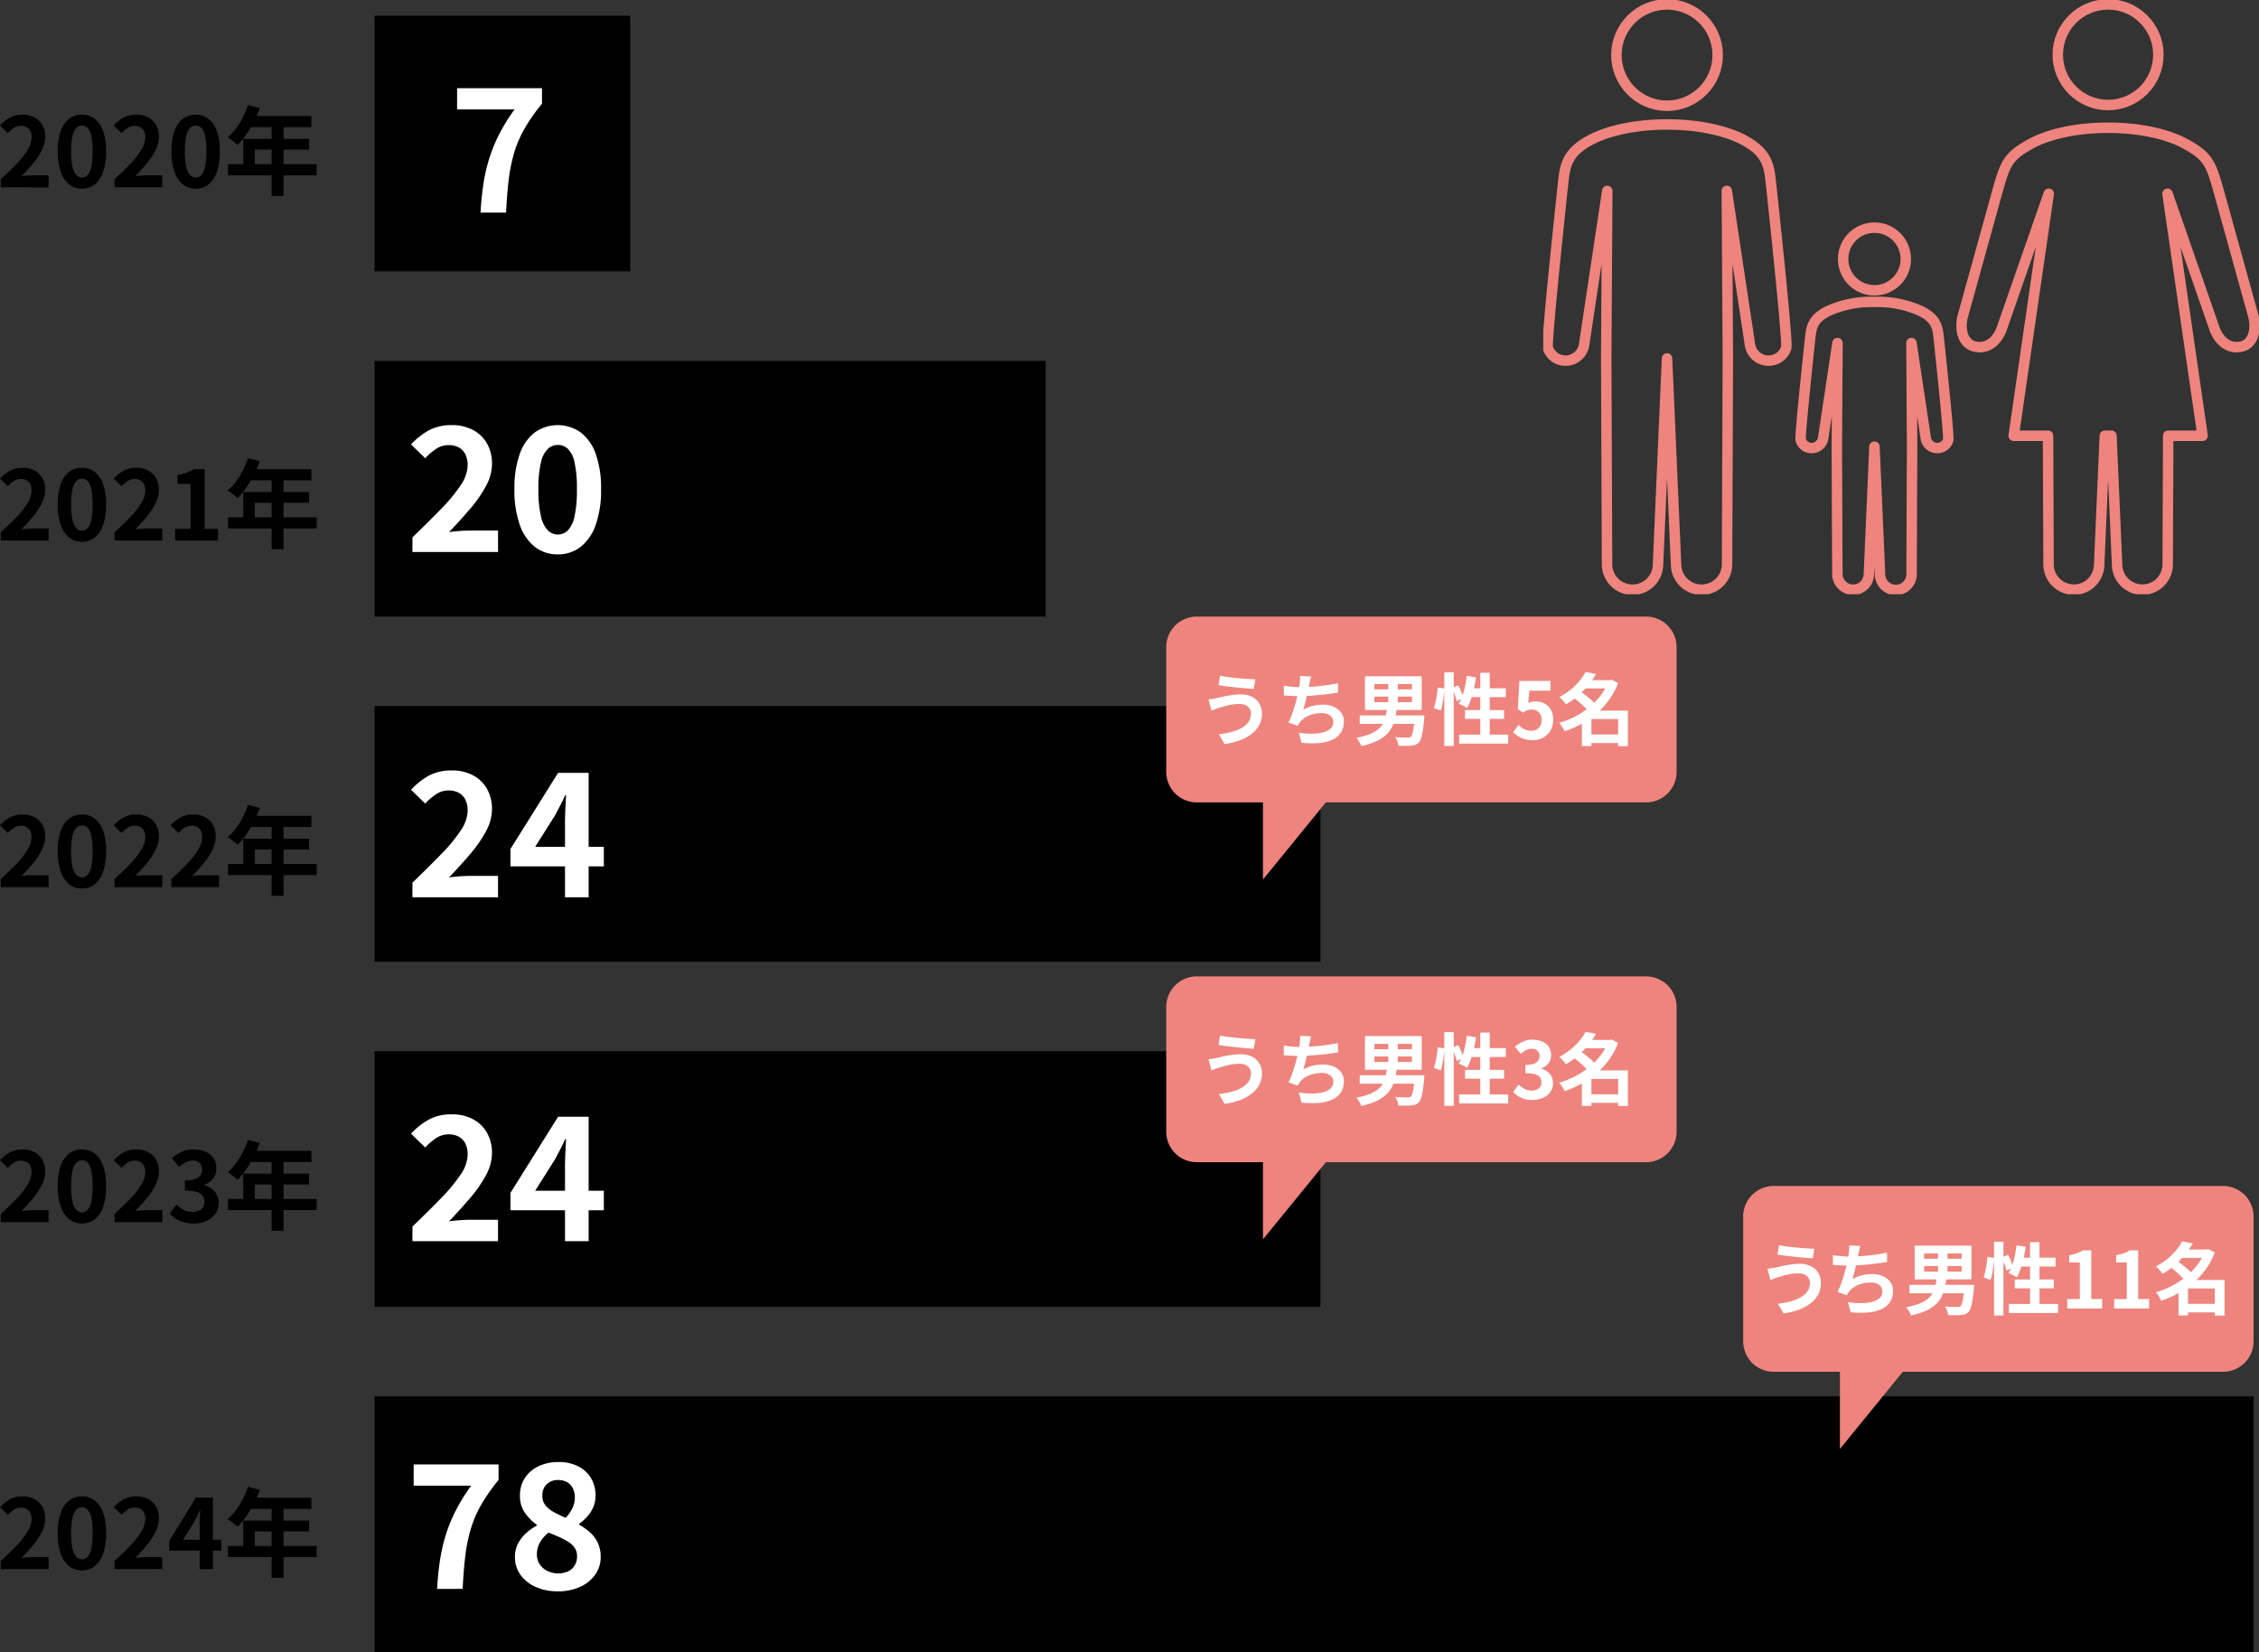 <svg xmlns="http://www.w3.org/2000/svg" xmlns:xlink="http://www.w3.org/1999/xlink" width="431.865" height="315.796" viewBox="0 0 431.865 315.796">
  <rect x="0" y="0" width="431.865" height="315.796" fill="#333333" stroke="none"/>
  <defs>
    <clipPath id="clip-path">
      <rect id="長方形_3092" data-name="長方形 3092" width="136.829" height="113.591" fill="none" stroke="#ee847d" stroke-width="2"/>
    </clipPath>
    <clipPath id="clip-path-2">
      <rect id="長方形_4153" data-name="長方形 4153" width="430.827" height="312.796" fill="none"/>
    </clipPath>
  </defs>
  <g id="グループ_8525" data-name="グループ 8525" transform="translate(-732 -2137.648)">
    <g id="グループ_7088" data-name="グループ 7088" transform="translate(1027.036 2137.648)">
      <g id="グループ_7087" data-name="グループ 7087" clip-path="url(#clip-path)">
        <circle id="楕円形_316" data-name="楕円形 316" cx="9.615" cy="9.615" r="9.615" transform="translate(98.362 0.844)" fill="none" stroke="#ee847d" stroke-linecap="round" stroke-linejoin="round" stroke-width="2"/>
        <path id="パス_34064" data-name="パス 34064" d="M150.559,65.178l-6.885-24.833c-1.322-4.449-1.737-6.042-6.58-8.56-2.611-1.358-7.522-2.862-14.376-2.862s-11.766,1.5-14.376,2.862c-4.843,2.518-5.258,4.111-6.58,8.56L94.876,65.178c-.546,2.738.271,4.984,2.2,5.526,1.89.531,4.028-.264,5.23-3.15l9.067-26.012-6.7,46.255h6.567l.1,24.48a4.838,4.838,0,1,0,9.675.193l1.08-24.672h1.267l1.079,24.672a4.838,4.838,0,1,0,9.675-.193l.1-24.48h6.567l-6.7-46.254h0l9.066,26.012c1.2,2.886,3.341,3.681,5.231,3.15C150.288,70.163,151.1,67.917,150.559,65.178Z" transform="translate(-14.741 -4.502)" fill="none" stroke="#ee847d" stroke-linecap="round" stroke-linejoin="round" stroke-width="2"/>
        <circle id="楕円形_317" data-name="楕円形 317" cx="9.683" cy="9.683" r="9.683" transform="translate(13.978 0.845)" fill="none" stroke="#ee847d" stroke-linecap="round" stroke-linejoin="round" stroke-width="2"/>
        <path id="パス_34065" data-name="パス 34065" d="M23.815,72.9l1.727,39.414a4.873,4.873,0,1,0,9.744-.194l.158-39.45h0l-.2-31.789,4.4,29.234A3.594,3.594,0,0,0,43.612,73.3a3.5,3.5,0,0,0,3-2.473c.323-1.272-2.872-30.909-2.872-30.909-.388-3.683-.566-6.323-5.444-8.859-2.629-1.368-7.576-2.882-14.479-2.882S11.967,29.69,9.337,31.058c-4.877,2.536-5.055,5.176-5.443,8.859,0,0-3.194,29.636-2.872,30.909a3.5,3.5,0,0,0,3,2.473,3.594,3.594,0,0,0,3.966-3.182l4.4-29.234-.2,31.789h0l.158,39.45a4.873,4.873,0,1,0,9.744.194Z" transform="translate(-0.156 -4.385)" fill="none" stroke="#ee847d" stroke-linecap="round" stroke-linejoin="round" stroke-width="2"/>
        <circle id="楕円形_318" data-name="楕円形 318" cx="5.991" cy="5.991" r="5.991" transform="translate(57.324 43.516)" fill="none" stroke="#ee847d" stroke-linecap="round" stroke-linejoin="round" stroke-width="2"/>
        <path id="パス_34066" data-name="パス 34066" d="M72.382,96.021l1.068,24.384a3.015,3.015,0,1,0,6.028-.12l.1-24.407h0l-.122-19.667L82.176,94.3a2.225,2.225,0,0,0,2.454,1.969,2.168,2.168,0,0,0,1.855-1.53c.2-.788-1.777-19.123-1.777-19.123-.24-2.278-.35-3.912-3.367-5.481a20.112,20.112,0,0,0-8.958-1.783,20.11,20.11,0,0,0-8.958,1.783c-3.018,1.569-3.128,3.2-3.367,5.481,0,0-1.977,18.335-1.777,19.123a2.17,2.17,0,0,0,1.856,1.53A2.226,2.226,0,0,0,62.59,94.3l2.721-18.086-.122,19.667h0l.1,24.407a3.015,3.015,0,1,0,6.029.12Z" transform="translate(-9.068 -10.638)" fill="none" stroke="#ee847d" stroke-linecap="round" stroke-linejoin="round" stroke-width="2"/>
      </g>
    </g>
    <g id="グループ_8102" data-name="グループ 8102" transform="translate(732 2140.648)">
      <g id="グループ_8101" data-name="グループ 8101" clip-path="url(#clip-path-2)">
        <path id="パス_37205" data-name="パス 37205" d="M.148,29.374V27.807q1.86-1.659,3.178-3.077a14.729,14.729,0,0,0,2.017-2.644,4.641,4.641,0,0,0,.7-2.275A2.64,2.64,0,0,0,5.8,18.651a1.737,1.737,0,0,0-.69-.765A2.153,2.153,0,0,0,4,17.618a2.375,2.375,0,0,0-1.355.415,6.108,6.108,0,0,0-1.133.985L0,17.563a7.415,7.415,0,0,1,1.962-1.557,5.079,5.079,0,0,1,2.386-.525,4.647,4.647,0,0,1,2.257.525,3.744,3.744,0,0,1,1.5,1.465,4.387,4.387,0,0,1,.535,2.21A5.765,5.765,0,0,1,8.024,22.2a13.136,13.136,0,0,1-1.648,2.551,30.508,30.508,0,0,1-2.285,2.506q.535-.073,1.151-.12t1.1-.046H9.286v2.285Z" transform="translate(0 3.435)"/>
        <path id="パス_37206" data-name="パス 37206" d="M13.657,29.631a3.855,3.855,0,0,1-2.423-.8,5.138,5.138,0,0,1-1.621-2.395,11.658,11.658,0,0,1-.58-3.951,11.285,11.285,0,0,1,.58-3.9,4.968,4.968,0,0,1,1.621-2.33,3.945,3.945,0,0,1,2.423-.775,3.913,3.913,0,0,1,2.433.783A5.057,5.057,0,0,1,17.7,18.6a11.168,11.168,0,0,1,.58,3.888,11.628,11.628,0,0,1-.58,3.951,5.161,5.161,0,0,1-1.612,2.395,3.846,3.846,0,0,1-2.433.8m0-2.119a1.463,1.463,0,0,0,1.069-.461,3.261,3.261,0,0,0,.718-1.555,13.771,13.771,0,0,0,.258-3.013,13.4,13.4,0,0,0-.258-2.976A3.038,3.038,0,0,0,14.726,18a1.5,1.5,0,0,0-2.11,0,3.079,3.079,0,0,0-.745,1.51,12.543,12.543,0,0,0-.276,2.976A12.887,12.887,0,0,0,11.87,25.5a3.3,3.3,0,0,0,.745,1.555,1.455,1.455,0,0,0,1.041.461" transform="translate(2.004 3.435)"/>
        <path id="パス_37207" data-name="パス 37207" d="M17.942,29.374V27.807q1.86-1.659,3.178-3.077a14.729,14.729,0,0,0,2.017-2.644,4.641,4.641,0,0,0,.7-2.275,2.64,2.64,0,0,0-.241-1.161,1.737,1.737,0,0,0-.69-.765,2.153,2.153,0,0,0-1.114-.268,2.375,2.375,0,0,0-1.355.415,6.108,6.108,0,0,0-1.133.985l-1.511-1.455a7.415,7.415,0,0,1,1.962-1.557,5.079,5.079,0,0,1,2.386-.525,4.647,4.647,0,0,1,2.257.525,3.744,3.744,0,0,1,1.5,1.465,4.387,4.387,0,0,1,.535,2.21,5.765,5.765,0,0,1-.618,2.516,13.136,13.136,0,0,1-1.648,2.551,30.508,30.508,0,0,1-2.285,2.506q.535-.073,1.151-.12t1.1-.046H27.08v2.285Z" transform="translate(3.948 3.435)"/>
        <path id="パス_37208" data-name="パス 37208" d="M31.451,29.631a3.855,3.855,0,0,1-2.423-.8,5.138,5.138,0,0,1-1.621-2.395,11.658,11.658,0,0,1-.58-3.951,11.285,11.285,0,0,1,.58-3.9,4.968,4.968,0,0,1,1.621-2.33,4.173,4.173,0,0,1,4.856.009A5.057,5.057,0,0,1,35.5,18.6a11.168,11.168,0,0,1,.58,3.888,11.628,11.628,0,0,1-.58,3.951,5.161,5.161,0,0,1-1.612,2.395,3.846,3.846,0,0,1-2.433.8m0-2.119a1.463,1.463,0,0,0,1.069-.461,3.261,3.261,0,0,0,.718-1.555,13.771,13.771,0,0,0,.258-3.013,13.4,13.4,0,0,0-.258-2.976A3.038,3.038,0,0,0,32.52,18a1.5,1.5,0,0,0-2.11,0,3.079,3.079,0,0,0-.745,1.51,12.543,12.543,0,0,0-.276,2.976,12.887,12.887,0,0,0,.276,3.013,3.3,3.3,0,0,0,.745,1.555,1.455,1.455,0,0,0,1.041.461" transform="translate(5.952 3.435)"/>
        <path id="パス_37209" data-name="パス 37209" d="M39.506,13.973l2.267.59A23.445,23.445,0,0,1,40.6,17.234a20.691,20.691,0,0,1-1.455,2.424A14.731,14.731,0,0,1,37.534,21.6c-.148-.123-.337-.28-.571-.47s-.47-.371-.71-.545-.451-.312-.635-.423a10.334,10.334,0,0,0,1.585-1.7,14.863,14.863,0,0,0,1.326-2.137,15.734,15.734,0,0,0,.977-2.35M35.673,25.286H52.625V27.4H35.673ZM38.6,20.44H51.187V22.5H40.815v3.87H38.6Zm1.307-4.367H51.629v2.138H38.842Zm4.109,1.106H46.3V31.366H44.02Z" transform="translate(7.902 3.1)"/>
        <path id="パス_37210" data-name="パス 37210" d="M.148,84.618V83.051q1.86-1.659,3.178-3.077A14.728,14.728,0,0,0,5.343,77.33a4.641,4.641,0,0,0,.7-2.275A2.64,2.64,0,0,0,5.8,73.895a1.737,1.737,0,0,0-.69-.765A2.153,2.153,0,0,0,4,72.862a2.375,2.375,0,0,0-1.355.415,6.108,6.108,0,0,0-1.133.985L0,72.807A7.415,7.415,0,0,1,1.962,71.25a5.079,5.079,0,0,1,2.386-.525,4.647,4.647,0,0,1,2.257.525,3.744,3.744,0,0,1,1.5,1.465,4.387,4.387,0,0,1,.535,2.21,5.765,5.765,0,0,1-.618,2.516,13.136,13.136,0,0,1-1.648,2.551A30.508,30.508,0,0,1,4.091,82.5q.535-.073,1.151-.12t1.1-.046H9.286v2.285Z" transform="translate(0 15.691)"/>
        <path id="パス_37211" data-name="パス 37211" d="M13.657,84.875a3.855,3.855,0,0,1-2.423-.8,5.138,5.138,0,0,1-1.621-2.395,11.658,11.658,0,0,1-.58-3.951,11.285,11.285,0,0,1,.58-3.9,4.968,4.968,0,0,1,1.621-2.33,3.945,3.945,0,0,1,2.423-.775,3.913,3.913,0,0,1,2.433.783A5.057,5.057,0,0,1,17.7,73.84a11.168,11.168,0,0,1,.58,3.888,11.628,11.628,0,0,1-.58,3.951,5.161,5.161,0,0,1-1.612,2.395,3.846,3.846,0,0,1-2.433.8m0-2.119a1.463,1.463,0,0,0,1.069-.461,3.261,3.261,0,0,0,.718-1.555,13.771,13.771,0,0,0,.258-3.013,13.4,13.4,0,0,0-.258-2.976,3.038,3.038,0,0,0-.718-1.51,1.5,1.5,0,0,0-2.11,0,3.079,3.079,0,0,0-.745,1.51,12.543,12.543,0,0,0-.276,2.976,12.887,12.887,0,0,0,.276,3.013,3.3,3.3,0,0,0,.745,1.555,1.455,1.455,0,0,0,1.041.461" transform="translate(2.004 15.691)"/>
        <path id="パス_37212" data-name="パス 37212" d="M17.942,84.618V83.051q1.86-1.659,3.178-3.077a14.728,14.728,0,0,0,2.017-2.644,4.641,4.641,0,0,0,.7-2.275,2.64,2.64,0,0,0-.241-1.161,1.737,1.737,0,0,0-.69-.765,2.153,2.153,0,0,0-1.114-.268,2.375,2.375,0,0,0-1.355.415,6.108,6.108,0,0,0-1.133.985l-1.511-1.455a7.415,7.415,0,0,1,1.962-1.557,5.079,5.079,0,0,1,2.386-.525,4.647,4.647,0,0,1,2.257.525,3.744,3.744,0,0,1,1.5,1.465,4.387,4.387,0,0,1,.535,2.21,5.765,5.765,0,0,1-.618,2.516,13.136,13.136,0,0,1-1.648,2.551A30.508,30.508,0,0,1,21.885,82.5q.535-.073,1.151-.12t1.1-.046H27.08v2.285Z" transform="translate(3.948 15.691)"/>
        <path id="パス_37213" data-name="パス 37213" d="M27.4,84.574V82.362h2.948v-8.6H27.86V72.063a11.346,11.346,0,0,0,1.779-.451,6.5,6.5,0,0,0,1.39-.692h2.009V82.362H35.6v2.212Z" transform="translate(6.079 15.734)"/>
        <path id="パス_37214" data-name="パス 37214" d="M39.506,69.218l2.267.589A23.351,23.351,0,0,1,40.6,72.478,20.692,20.692,0,0,1,39.147,74.9a14.652,14.652,0,0,1-1.613,1.944c-.148-.123-.337-.28-.571-.47s-.47-.371-.71-.544-.451-.313-.635-.424A10.334,10.334,0,0,0,37.2,73.7a14.864,14.864,0,0,0,1.326-2.137,15.774,15.774,0,0,0,.977-2.348M35.673,80.53H52.625v2.119H35.673Zm2.93-4.846H51.187v2.064H40.815v3.87H38.6Zm1.307-4.367H51.629v2.138H38.842Zm4.109,1.107H46.3V86.611H44.02Z" transform="translate(7.902 15.357)"/>
        <path id="パス_37215" data-name="パス 37215" d="M.148,138.856v-1.566q1.86-1.659,3.178-3.077a14.729,14.729,0,0,0,2.017-2.644,4.641,4.641,0,0,0,.7-2.275,2.64,2.64,0,0,0-.241-1.161,1.737,1.737,0,0,0-.69-.765A2.153,2.153,0,0,0,4,127.1a2.375,2.375,0,0,0-1.355.415,6.108,6.108,0,0,0-1.133.985L0,127.045a7.415,7.415,0,0,1,1.962-1.557,5.079,5.079,0,0,1,2.386-.525,4.648,4.648,0,0,1,2.257.525,3.744,3.744,0,0,1,1.5,1.465,4.387,4.387,0,0,1,.535,2.21,5.765,5.765,0,0,1-.618,2.516,13.136,13.136,0,0,1-1.648,2.551,30.512,30.512,0,0,1-2.285,2.506q.535-.073,1.151-.12t1.1-.046H9.286v2.285Z" transform="translate(0 27.724)"/>
        <path id="パス_37216" data-name="パス 37216" d="M13.657,139.112a3.855,3.855,0,0,1-2.423-.8,5.138,5.138,0,0,1-1.621-2.395,11.658,11.658,0,0,1-.58-3.952,11.285,11.285,0,0,1,.58-3.9,4.968,4.968,0,0,1,1.621-2.33,3.945,3.945,0,0,1,2.423-.775,3.913,3.913,0,0,1,2.433.783,5.057,5.057,0,0,1,1.612,2.331,11.168,11.168,0,0,1,.58,3.888,11.628,11.628,0,0,1-.58,3.952,5.161,5.161,0,0,1-1.612,2.395,3.846,3.846,0,0,1-2.433.8m0-2.119a1.463,1.463,0,0,0,1.069-.461,3.261,3.261,0,0,0,.718-1.555,13.771,13.771,0,0,0,.258-3.013,13.4,13.4,0,0,0-.258-2.976,3.038,3.038,0,0,0-.718-1.51,1.5,1.5,0,0,0-2.11,0,3.079,3.079,0,0,0-.745,1.51,12.543,12.543,0,0,0-.276,2.976,12.888,12.888,0,0,0,.276,3.013,3.3,3.3,0,0,0,.745,1.555,1.455,1.455,0,0,0,1.041.461" transform="translate(2.004 27.724)"/>
        <path id="パス_37217" data-name="パス 37217" d="M17.942,138.856v-1.566q1.86-1.659,3.178-3.077a14.729,14.729,0,0,0,2.017-2.644,4.641,4.641,0,0,0,.7-2.275,2.64,2.64,0,0,0-.241-1.161,1.737,1.737,0,0,0-.69-.765,2.153,2.153,0,0,0-1.114-.268,2.375,2.375,0,0,0-1.355.415,6.108,6.108,0,0,0-1.133.985l-1.511-1.455a7.415,7.415,0,0,1,1.962-1.557,5.079,5.079,0,0,1,2.386-.525,4.648,4.648,0,0,1,2.257.525,3.744,3.744,0,0,1,1.5,1.465,4.387,4.387,0,0,1,.535,2.21,5.765,5.765,0,0,1-.618,2.516,13.136,13.136,0,0,1-1.648,2.551,30.511,30.511,0,0,1-2.285,2.506q.535-.073,1.151-.12t1.1-.046H27.08v2.285Z" transform="translate(3.948 27.724)"/>
        <path id="パス_37218" data-name="パス 37218" d="M26.839,138.856v-1.566q1.858-1.659,3.178-3.077a14.717,14.717,0,0,0,2.016-2.644,4.644,4.644,0,0,0,.7-2.275,2.64,2.64,0,0,0-.241-1.161,1.733,1.733,0,0,0-.692-.765,2.149,2.149,0,0,0-1.113-.268,2.382,2.382,0,0,0-1.356.415,6.148,6.148,0,0,0-1.133.985l-1.51-1.455a7.416,7.416,0,0,1,1.962-1.557,5.079,5.079,0,0,1,2.386-.525,4.651,4.651,0,0,1,2.257.525,3.744,3.744,0,0,1,1.5,1.465,4.387,4.387,0,0,1,.535,2.21,5.75,5.75,0,0,1-.619,2.516,13.07,13.07,0,0,1-1.647,2.551,30.532,30.532,0,0,1-2.286,2.506q.537-.073,1.152-.12t1.1-.046h2.948v2.285Z" transform="translate(5.922 27.724)"/>
        <path id="パス_37219" data-name="パス 37219" d="M39.506,123.455l2.267.589a23.461,23.461,0,0,1-1.171,2.672,20.573,20.573,0,0,1-1.455,2.423,14.572,14.572,0,0,1-1.613,1.944c-.148-.123-.337-.28-.571-.47s-.47-.371-.71-.544-.451-.313-.635-.424a10.275,10.275,0,0,0,1.585-1.7,14.863,14.863,0,0,0,1.326-2.137,15.787,15.787,0,0,0,.977-2.35m-3.833,11.313H52.625v2.119H35.673Zm2.93-4.846H51.187v2.063H40.815v3.87H38.6Zm1.307-4.367H51.629v2.138H38.842Zm4.109,1.106H46.3v14.187H44.02Z" transform="translate(7.902 27.39)"/>
        <path id="パス_37220" data-name="パス 37220" d="M.148,191.26v-1.566q1.86-1.659,3.178-3.077a14.729,14.729,0,0,0,2.017-2.644,4.641,4.641,0,0,0,.7-2.275,2.64,2.64,0,0,0-.241-1.161,1.737,1.737,0,0,0-.69-.765A2.153,2.153,0,0,0,4,179.5a2.375,2.375,0,0,0-1.355.415,6.11,6.11,0,0,0-1.133.985L0,179.449a7.415,7.415,0,0,1,1.962-1.557,5.079,5.079,0,0,1,2.386-.525,4.647,4.647,0,0,1,2.257.525,3.744,3.744,0,0,1,1.5,1.465,4.387,4.387,0,0,1,.535,2.21,5.765,5.765,0,0,1-.618,2.516,13.136,13.136,0,0,1-1.648,2.551,30.507,30.507,0,0,1-2.285,2.506q.535-.073,1.151-.12t1.1-.046H9.286v2.285Z" transform="translate(0 39.35)"/>
        <path id="パス_37221" data-name="パス 37221" d="M13.657,191.517a3.855,3.855,0,0,1-2.423-.8,5.138,5.138,0,0,1-1.621-2.395,11.658,11.658,0,0,1-.58-3.951,11.285,11.285,0,0,1,.58-3.9,4.968,4.968,0,0,1,1.621-2.33,3.945,3.945,0,0,1,2.423-.775,3.912,3.912,0,0,1,2.433.783,5.057,5.057,0,0,1,1.612,2.331,11.168,11.168,0,0,1,.58,3.888,11.628,11.628,0,0,1-.58,3.951,5.161,5.161,0,0,1-1.612,2.395,3.846,3.846,0,0,1-2.433.8m0-2.119a1.463,1.463,0,0,0,1.069-.461,3.261,3.261,0,0,0,.718-1.555,13.771,13.771,0,0,0,.258-3.013,13.4,13.4,0,0,0-.258-2.976,3.039,3.039,0,0,0-.718-1.51,1.5,1.5,0,0,0-2.11,0,3.079,3.079,0,0,0-.745,1.51,12.543,12.543,0,0,0-.276,2.976,12.887,12.887,0,0,0,.276,3.013,3.3,3.3,0,0,0,.745,1.555,1.455,1.455,0,0,0,1.041.461" transform="translate(2.004 39.35)"/>
        <path id="パス_37222" data-name="パス 37222" d="M17.942,191.26v-1.566q1.86-1.659,3.178-3.077a14.729,14.729,0,0,0,2.017-2.644,4.641,4.641,0,0,0,.7-2.275,2.64,2.64,0,0,0-.241-1.161,1.737,1.737,0,0,0-.69-.765,2.153,2.153,0,0,0-1.114-.268,2.375,2.375,0,0,0-1.355.415,6.11,6.11,0,0,0-1.133.985l-1.511-1.455a7.415,7.415,0,0,1,1.962-1.557,5.079,5.079,0,0,1,2.386-.525,4.647,4.647,0,0,1,2.257.525,3.744,3.744,0,0,1,1.5,1.465,4.387,4.387,0,0,1,.535,2.21,5.765,5.765,0,0,1-.618,2.516,13.136,13.136,0,0,1-1.648,2.551,30.507,30.507,0,0,1-2.285,2.506q.535-.073,1.151-.12t1.1-.046H27.08v2.285Z" transform="translate(3.948 39.35)"/>
        <path id="パス_37223" data-name="パス 37223" d="M31.106,191.517a6.788,6.788,0,0,1-1.916-.248,5.492,5.492,0,0,1-1.5-.683,5.83,5.83,0,0,1-1.134-.966l1.272-1.713a7.362,7.362,0,0,0,1.372.986,3.393,3.393,0,0,0,1.668.413,3.153,3.153,0,0,0,1.226-.22,1.708,1.708,0,0,0,1.1-1.676,2.075,2.075,0,0,0-.323-1.171,2.039,2.039,0,0,0-1.133-.747,7.924,7.924,0,0,0-2.285-.258v-1.953a5.825,5.825,0,0,0,1.971-.268,1.988,1.988,0,0,0,1.023-.737,1.937,1.937,0,0,0,.3-1.078,1.626,1.626,0,0,0-.479-1.244,1.888,1.888,0,0,0-1.345-.452,2.842,2.842,0,0,0-1.335.324,5.871,5.871,0,0,0-1.226.874l-1.4-1.676a8.372,8.372,0,0,1,1.9-1.207,5.252,5.252,0,0,1,2.193-.451,5.91,5.91,0,0,1,2.312.424A3.267,3.267,0,0,1,35.473,181a3.086,3.086,0,0,1-.59,1.9,3.7,3.7,0,0,1-1.676,1.216v.093a4.1,4.1,0,0,1,1.372.654,3.266,3.266,0,0,1,.977,1.134,3.345,3.345,0,0,1,.359,1.584,3.463,3.463,0,0,1-.655,2.119,4.156,4.156,0,0,1-1.75,1.354,6.026,6.026,0,0,1-2.4.47" transform="translate(5.891 39.35)"/>
        <path id="パス_37224" data-name="パス 37224" d="M39.506,175.859l2.267.59A23.445,23.445,0,0,1,40.6,179.12a20.572,20.572,0,0,1-1.455,2.423,14.577,14.577,0,0,1-1.613,1.944l-.571-.47q-.35-.284-.71-.544c-.239-.171-.451-.313-.635-.423a10.335,10.335,0,0,0,1.585-1.7,14.864,14.864,0,0,0,1.326-2.137,15.787,15.787,0,0,0,.977-2.35m-3.833,11.313H52.625v2.119H35.673Zm2.93-4.846H51.187v2.064H40.815v3.87H38.6Zm1.307-4.367H51.629V180.1H38.842Zm4.109,1.106H46.3v14.187H44.02Z" transform="translate(7.902 39.016)"/>
        <rect id="長方形_4148" data-name="長方形 4148" width="48.874" height="48.874" transform="translate(71.601)"/>
        <rect id="長方形_4149" data-name="長方形 4149" width="128.295" height="48.874" transform="translate(71.601 65.98)"/>
        <rect id="長方形_4150" data-name="長方形 4150" width="180.835" height="48.874" transform="translate(71.601 131.961)"/>
        <rect id="長方形_4151" data-name="長方形 4151" width="180.835" height="48.874" transform="translate(71.601 197.941)"/>
        <path id="パス_37225" data-name="パス 37225" d="M76,35.125a54.526,54.526,0,0,1,.578-5.658,32.928,32.928,0,0,1,1.153-4.9,30.183,30.183,0,0,1,1.9-4.553A36.352,36.352,0,0,1,82.5,15.4H71.518V11.339H87.749v2.969a34.69,34.69,0,0,0-3.365,4.817A21.905,21.905,0,0,0,82.4,23.776a31.859,31.859,0,0,0-1.023,5.129q-.33,2.757-.495,6.219Z" transform="translate(15.867 2.516)" fill="#fff"/>
        <path id="パス_37226" data-name="パス 37226" d="M64.581,88.3v-2.8Q67.748,82.458,70.123,80a30.923,30.923,0,0,0,3.695-4.488,7.029,7.029,0,0,0,1.32-3.777,4.624,4.624,0,0,0-.429-2.078,3.057,3.057,0,0,0-1.238-1.32,3.967,3.967,0,0,0-2-.462,4.2,4.2,0,0,0-2.425.759,12.208,12.208,0,0,0-2.028,1.748l-2.705-2.639A13.538,13.538,0,0,1,67.83,64.99a9.093,9.093,0,0,1,4.273-.941,8.457,8.457,0,0,1,4.041.924,6.639,6.639,0,0,1,2.689,2.589,7.717,7.717,0,0,1,.957,3.91,8.9,8.9,0,0,1-1.139,4.19,24.492,24.492,0,0,1-3,4.339q-1.866,2.194-4.075,4.5.924-.132,2.045-.214t1.979-.083h5.344V88.3Z" transform="translate(14.269 14.21)" fill="#fff"/>
        <path id="パス_37227" data-name="パス 37227" d="M88.771,88.758A6.955,6.955,0,0,1,84.4,87.324a9.113,9.113,0,0,1-2.887-4.207,19.731,19.731,0,0,1-1.023-6.795,19.432,19.432,0,0,1,1.023-6.78A8.787,8.787,0,0,1,84.4,65.436a7.588,7.588,0,0,1,8.742,0,8.8,8.8,0,0,1,2.886,4.107,19.432,19.432,0,0,1,1.023,6.78,19.731,19.731,0,0,1-1.023,6.795,9.129,9.129,0,0,1-2.886,4.207,6.961,6.961,0,0,1-4.372,1.434m0-3.793a2.709,2.709,0,0,0,1.913-.776,5.4,5.4,0,0,0,1.287-2.672,22.959,22.959,0,0,0,.462-5.2,22.475,22.475,0,0,0-.462-5.179,5.019,5.019,0,0,0-1.287-2.574,2.819,2.819,0,0,0-3.777,0,5.111,5.111,0,0,0-1.337,2.574,21.028,21.028,0,0,0-.495,5.179,21.479,21.479,0,0,0,.495,5.2,5.5,5.5,0,0,0,1.337,2.672,2.689,2.689,0,0,0,1.863.776" transform="translate(17.857 14.21)" fill="#fff"/>
        <path id="パス_37228" data-name="パス 37228" d="M64.581,142.319v-2.8q3.167-3.035,5.542-5.492a30.923,30.923,0,0,0,3.695-4.488,7.029,7.029,0,0,0,1.32-3.777,4.624,4.624,0,0,0-.429-2.078,3.057,3.057,0,0,0-1.238-1.32,3.967,3.967,0,0,0-2-.462,4.2,4.2,0,0,0-2.425.759,12.208,12.208,0,0,0-2.028,1.748l-2.705-2.639a13.538,13.538,0,0,1,3.513-2.754,9.093,9.093,0,0,1,4.273-.941,8.457,8.457,0,0,1,4.041.924,6.639,6.639,0,0,1,2.689,2.589,7.717,7.717,0,0,1,.957,3.91,8.9,8.9,0,0,1-1.139,4.19,24.492,24.492,0,0,1-3,4.339q-1.866,2.194-4.075,4.5.924-.132,2.045-.214t1.979-.083h5.344v4.091Z" transform="translate(14.269 26.195)" fill="#fff"/>
        <path id="パス_37229" data-name="パス 37229" d="M90.294,142.235V127.884q0-1.089.066-2.573t.132-2.573h-.165q-.429.957-.924,1.913T88.38,126.6l-3.794,6h13.13v3.728H79.869V133l9.105-14.549h5.839v23.786Z" transform="translate(17.72 26.279)" fill="#fff"/>
        <path id="パス_37230" data-name="パス 37230" d="M64.581,196.12v-2.8q3.167-3.035,5.542-5.493a30.854,30.854,0,0,0,3.695-4.487,7.033,7.033,0,0,0,1.32-3.778,4.615,4.615,0,0,0-.429-2.077,3.054,3.054,0,0,0-1.238-1.321,3.98,3.98,0,0,0-2-.461,4.2,4.2,0,0,0-2.425.759,12.144,12.144,0,0,0-2.028,1.747l-2.705-2.639a13.532,13.532,0,0,1,3.513-2.753,9.078,9.078,0,0,1,4.273-.942,8.457,8.457,0,0,1,4.041.924,6.647,6.647,0,0,1,2.689,2.589,7.717,7.717,0,0,1,.957,3.91,8.9,8.9,0,0,1-1.139,4.19,24.448,24.448,0,0,1-3,4.339q-1.866,2.194-4.075,4.5.924-.132,2.045-.213c.748-.055,1.408-.084,1.979-.084h5.344v4.091Z" transform="translate(14.269 38.131)" fill="#fff"/>
        <path id="パス_37231" data-name="パス 37231" d="M90.294,196.036V181.685c0-.725.022-1.584.066-2.572s.087-1.849.132-2.574h-.165q-.429.959-.924,1.913T88.38,180.4l-3.794,6h13.13v3.728H79.869V186.8l9.105-14.549h5.839v23.785Z" transform="translate(17.72 38.215)" fill="#fff"/>
        <path id="パス_37232" data-name="パス 37232" d="M.148,245.537V243.97q1.86-1.659,3.178-3.077a14.729,14.729,0,0,0,2.017-2.644,4.641,4.641,0,0,0,.7-2.275,2.64,2.64,0,0,0-.241-1.161,1.737,1.737,0,0,0-.69-.765A2.153,2.153,0,0,0,4,233.781a2.375,2.375,0,0,0-1.355.415,6.107,6.107,0,0,0-1.133.985L0,233.726a7.415,7.415,0,0,1,1.962-1.557,5.079,5.079,0,0,1,2.386-.525,4.647,4.647,0,0,1,2.257.525,3.744,3.744,0,0,1,1.5,1.465,4.387,4.387,0,0,1,.535,2.21,5.765,5.765,0,0,1-.618,2.516,13.136,13.136,0,0,1-1.648,2.551,30.506,30.506,0,0,1-2.285,2.506q.535-.073,1.151-.12t1.1-.046H9.286v2.285Z" transform="translate(0 51.392)"/>
        <path id="パス_37233" data-name="パス 37233" d="M13.657,245.794a3.854,3.854,0,0,1-2.423-.8A5.138,5.138,0,0,1,9.612,242.6a11.658,11.658,0,0,1-.58-3.951,11.285,11.285,0,0,1,.58-3.9,4.968,4.968,0,0,1,1.621-2.33,3.945,3.945,0,0,1,2.423-.775,3.913,3.913,0,0,1,2.433.783,5.057,5.057,0,0,1,1.612,2.331,11.168,11.168,0,0,1,.58,3.888,11.628,11.628,0,0,1-.58,3.951,5.161,5.161,0,0,1-1.612,2.395,3.846,3.846,0,0,1-2.433.8m0-2.119a1.463,1.463,0,0,0,1.069-.461,3.261,3.261,0,0,0,.718-1.555,13.771,13.771,0,0,0,.258-3.013,13.4,13.4,0,0,0-.258-2.976,3.038,3.038,0,0,0-.718-1.51,1.5,1.5,0,0,0-2.11,0,3.078,3.078,0,0,0-.745,1.51,12.543,12.543,0,0,0-.276,2.976,12.887,12.887,0,0,0,.276,3.013,3.3,3.3,0,0,0,.745,1.555,1.455,1.455,0,0,0,1.041.461" transform="translate(2.004 51.392)"/>
        <path id="パス_37234" data-name="パス 37234" d="M17.942,245.537V243.97q1.86-1.659,3.178-3.077a14.729,14.729,0,0,0,2.017-2.644,4.641,4.641,0,0,0,.7-2.275,2.64,2.64,0,0,0-.241-1.161,1.737,1.737,0,0,0-.69-.765,2.153,2.153,0,0,0-1.114-.268,2.375,2.375,0,0,0-1.355.415,6.107,6.107,0,0,0-1.133.985l-1.511-1.455a7.415,7.415,0,0,1,1.962-1.557,5.079,5.079,0,0,1,2.386-.525,4.647,4.647,0,0,1,2.257.525,3.744,3.744,0,0,1,1.5,1.465,4.387,4.387,0,0,1,.535,2.21,5.765,5.765,0,0,1-.618,2.516,13.136,13.136,0,0,1-1.648,2.551,30.506,30.506,0,0,1-2.285,2.506q.535-.073,1.151-.12t1.1-.046H27.08v2.285Z" transform="translate(3.948 51.392)"/>
        <path id="パス_37235" data-name="パス 37235" d="M32.3,245.493V237.11c0-.393.012-.863.037-1.41s.049-1.023.073-1.428H32.32q-.24.554-.516,1.107c-.185.367-.375.743-.572,1.124l-2.119,3.389h7.334v2.063H26.48v-1.841l5.084-8.273h3.262v13.653Z" transform="translate(5.875 51.436)"/>
        <path id="パス_37236" data-name="パス 37236" d="M39.506,230.136l2.267.59A23.35,23.35,0,0,1,40.6,233.4a20.694,20.694,0,0,1-1.455,2.424,14.731,14.731,0,0,1-1.613,1.944c-.148-.123-.337-.28-.571-.47s-.47-.371-.71-.544-.451-.313-.635-.424a10.332,10.332,0,0,0,1.585-1.7,14.862,14.862,0,0,0,1.326-2.137,15.734,15.734,0,0,0,.977-2.35m-3.833,11.313H52.625v2.119H35.673ZM38.6,236.6H51.187v2.064H40.815v3.87H38.6Zm1.307-4.367H51.629v2.138H38.842Zm4.109,1.106H46.3v14.187H44.02Z" transform="translate(7.902 51.058)"/>
        <rect id="長方形_4152" data-name="長方形 4152" width="359.227" height="48.874" transform="translate(71.601 263.922)"/>
        <path id="パス_37237" data-name="パス 37237" d="M69.209,250.434a54.533,54.533,0,0,1,.578-5.658,32.928,32.928,0,0,1,1.153-4.9,30.185,30.185,0,0,1,1.9-4.553,36.356,36.356,0,0,1,2.87-4.619H64.722v-4.058H80.953v2.969a34.691,34.691,0,0,0-3.365,4.817,21.9,21.9,0,0,0-1.979,4.652,31.858,31.858,0,0,0-1.023,5.129q-.33,2.757-.495,6.219Z" transform="translate(14.359 50.284)" fill="#fff"/>
        <path id="パス_37238" data-name="パス 37238" d="M88.753,250.98a10.191,10.191,0,0,1-4.19-.825,7.069,7.069,0,0,1-2.92-2.308,5.662,5.662,0,0,1-1.072-3.4,5.49,5.49,0,0,1,.594-2.606,7.257,7.257,0,0,1,1.535-1.979,9.978,9.978,0,0,1,2.061-1.452v-.132a9.3,9.3,0,0,1-2.309-2.342,5.536,5.536,0,0,1-.924-3.2,6.06,6.06,0,0,1,.957-3.447,6.35,6.35,0,0,1,2.622-2.227,8.7,8.7,0,0,1,3.778-.792,8.194,8.194,0,0,1,3.761.808,5.974,5.974,0,0,1,2.458,2.26,6.47,6.47,0,0,1,.874,3.4,5.414,5.414,0,0,1-.445,2.177,6.537,6.537,0,0,1-1.172,1.814,9.456,9.456,0,0,1-1.518,1.353v.165A11.966,11.966,0,0,1,94.9,239.7a6.2,6.2,0,0,1,1.5,1.979,6.294,6.294,0,0,1,.561,2.771,5.675,5.675,0,0,1-1.04,3.332,7.053,7.053,0,0,1-2.886,2.342,10.086,10.086,0,0,1-4.289.858m.1-3.431a4.338,4.338,0,0,0,1.863-.379,2.936,2.936,0,0,0,1.271-1.122,3.275,3.275,0,0,0,.462-1.766,2.765,2.765,0,0,0-.413-1.551A4.1,4.1,0,0,0,90.9,241.61a11.336,11.336,0,0,0-1.715-.941q-.99-.445-2.177-.907a6.362,6.362,0,0,0-1.617,1.814,4.5,4.5,0,0,0-.627,2.342,3.31,3.31,0,0,0,.545,1.9,3.738,3.738,0,0,0,1.467,1.271,4.58,4.58,0,0,0,2.078.462m1.419-10.623a7.342,7.342,0,0,0,1.3-1.88,4.691,4.691,0,0,0,.446-2.012,3.907,3.907,0,0,0-.379-1.733,2.7,2.7,0,0,0-1.106-1.186,3.473,3.473,0,0,0-1.748-.413,3.034,3.034,0,0,0-2.111.776,2.889,2.889,0,0,0-.858,2.259,2.771,2.771,0,0,0,.594,1.814,5.478,5.478,0,0,0,1.6,1.287,22.942,22.942,0,0,0,2.26,1.089" transform="translate(17.875 50.2)" fill="#fff"/>
        <path id="パス_37239" data-name="パス 37239" d="M364.474,218.6H278.584a5.842,5.842,0,0,1-5.842-5.842V188.922a5.843,5.843,0,0,1,5.842-5.843h85.891a5.842,5.842,0,0,1,5.842,5.843V212.76a5.842,5.842,0,0,1-5.842,5.842" transform="translate(60.51 40.618)" fill="#ee847d"/>
        <path id="パス_37240" data-name="パス 37240" d="M287.877,204.58v24.682l22.625-27.75" transform="translate(63.868 44.707)" fill="#ee847d"/>
        <path id="パス_37241" data-name="パス 37241" d="M284.658,199.54a1.692,1.692,0,0,0-.248-.9,1.775,1.775,0,0,0-.736-.652,2.633,2.633,0,0,0-1.207-.248,9,9,0,0,0-1.568.134,13.141,13.141,0,0,0-1.35.308c-.4.116-.723.213-.984.292a7.183,7.183,0,0,0-.727.249c-.266.105-.508.2-.728.276l-.571-2.146c.26-.018.541-.055.841-.105s.569-.1.81-.149q.555-.136,1.268-.293t1.553-.277a12.161,12.161,0,0,1,1.711-.12,4.764,4.764,0,0,1,2.108.442,3.353,3.353,0,0,1,1.417,1.268,3.712,3.712,0,0,1,.511,2,4.519,4.519,0,0,1-.525,2.175,5.261,5.261,0,0,1-1.486,1.7,8.733,8.733,0,0,1-2.265,1.207,13.532,13.532,0,0,1-2.865.69l-1.081-1.861a16.987,16.987,0,0,0,2.529-.479,7.7,7.7,0,0,0,1.935-.8,3.709,3.709,0,0,0,1.23-1.155,2.819,2.819,0,0,0,.428-1.553m-5.9-7.2q.645.136,1.553.255t1.876.21q.966.09,1.845.143t1.463.067l-.3,1.845q-.662-.044-1.546-.12t-1.83-.172q-.946-.1-1.823-.21t-1.538-.217Z" transform="translate(61.353 42.672)" fill="#fff"/>
        <path id="パス_37242" data-name="パス 37242" d="M286.782,194.232q.72.121,1.56.2t1.546.082q.72,0,1.584-.044c.574-.032,1.183-.076,1.822-.137s1.283-.137,1.929-.232,1.277-.206,1.9-.336l.029,1.785c-.479.079-1.023.159-1.628.239s-1.238.153-1.9.217-1.31.117-1.95.158-1.23.06-1.77.06q-.871,0-1.657-.038c-.527-.024-1.013-.057-1.464-.1Zm5.237-1.756q-.121.39-.2.773t-.158.758l-.172.825q-.1.466-.21.982t-.241,1.043q-.126.524-.263,1.028c-.089.335-.175.643-.254.924a7.154,7.154,0,0,1,1.816-.728,8.066,8.066,0,0,1,1.9-.219,5.192,5.192,0,0,1,2.124.406,3.329,3.329,0,0,1,1.41,1.125,2.866,2.866,0,0,1,.5,1.68,3.758,3.758,0,0,1-.579,2.131,3.844,3.844,0,0,1-1.65,1.365,7.741,7.741,0,0,1-2.566.63,16.8,16.8,0,0,1-3.309-.06l-.524-1.935a14.239,14.239,0,0,0,2.407.21,9.178,9.178,0,0,0,2.124-.225,3.4,3.4,0,0,0,1.508-.728,1.693,1.693,0,0,0,.563-1.327,1.484,1.484,0,0,0-.571-1.163,2.5,2.5,0,0,0-1.665-.489,6.174,6.174,0,0,0-2.394.452,4.281,4.281,0,0,0-1.763,1.3q-.1.165-.2.315c-.066.1-.138.214-.217.345l-1.772-.63a13.973,13.973,0,0,0,.781-1.845q.359-1.036.645-2.086t.465-1.959q.18-.907.255-1.477a7.827,7.827,0,0,0,.089-.819,5.58,5.58,0,0,0-.015-.7Z" transform="translate(63.625 42.683)" fill="#fff"/>
        <path id="パス_37243" data-name="パス 37243" d="M304.063,198.559h1.891a18.863,18.863,0,0,1-.33,1.943,7.044,7.044,0,0,1-.63,1.719,5.413,5.413,0,0,1-1.149,1.463,7.188,7.188,0,0,1-1.868,1.191,13.513,13.513,0,0,1-2.805.887,2.818,2.818,0,0,0-.232-.525c-.105-.191-.217-.381-.337-.569a2.7,2.7,0,0,0-.375-.481,13.555,13.555,0,0,0,2.521-.689,6.307,6.307,0,0,0,1.628-.916,3.733,3.733,0,0,0,.953-1.133,5.433,5.433,0,0,0,.495-1.351,11.869,11.869,0,0,0,.239-1.537m-5.19,1.35h11.342v1.606H298.872Zm1.006-7.486h10.848v6.437H299.878Zm1.8,2.5h7.172v-1.019h-7.172Zm0,2.446h7.172V196.31h-7.172Zm2.656-4.246h1.816v4.98h-1.816Zm5.071,6.781h1.83q-.015.257-.022.422c0,.111-.013.205-.023.283q-.119,1.382-.27,2.28a8.9,8.9,0,0,1-.337,1.434,1.932,1.932,0,0,1-.442.772,1.8,1.8,0,0,1-.652.428,3.072,3.072,0,0,1-.833.158q-.4.029-1.051.029c-.43,0-.88,0-1.35-.015a3.463,3.463,0,0,0-.187-.838,3.2,3.2,0,0,0-.4-.811c.461.039.905.065,1.336.075s.745.016.946.016a2.6,2.6,0,0,0,.382-.024.514.514,0,0,0,.277-.127,1.294,1.294,0,0,0,.323-.593,7.73,7.73,0,0,0,.255-1.238q.112-.8.2-2.011Z" transform="translate(66.164 42.691)" fill="#fff"/>
        <path id="パス_37244" data-name="パス 37244" d="M311.095,194.7l1.274.18q-.029.645-.12,1.41t-.232,1.5a12.926,12.926,0,0,1-.323,1.32l-1.335-.48a8.518,8.518,0,0,0,.323-1.185q.143-.689.255-1.41t.158-1.335m1.26-2.9h1.8V205.9h-1.8Zm1.456,3,1.215-.511a12.409,12.409,0,0,1,.6,1.261,8.757,8.757,0,0,1,.406,1.171l-1.3.6a5.234,5.234,0,0,0-.21-.758c-.1-.286-.21-.583-.331-.893s-.244-.6-.374-.87m2.835-2.311,1.756.269q-.15,1.113-.4,2.2a19.863,19.863,0,0,1-.571,2.025,10.464,10.464,0,0,1-.712,1.643,4.628,4.628,0,0,0-.466-.285q-.3-.165-.608-.308t-.531-.233a7.1,7.1,0,0,0,.705-1.483,14.11,14.11,0,0,0,.5-1.839q.2-.982.323-1.988m-1.455,11.208h9.392v1.725H315.19Zm1.125-4.681h7.472v1.68h-7.472Zm.87-4.173h6.933v1.7h-7.457Zm2.056-2.954h1.8v12.8h-1.8Z" transform="translate(68.856 42.555)" fill="#fff"/>
        <path id="パス_37245" data-name="パス 37245" d="M323.449,204.266v-1.8h2.4v-7.006h-2.026v-1.381a9.14,9.14,0,0,0,1.448-.368,5.27,5.27,0,0,0,1.133-.563h1.636v9.318h2.086v1.8Z" transform="translate(71.76 42.851)" fill="#fff"/>
        <path id="パス_37246" data-name="パス 37246" d="M330.793,204.266v-1.8h2.4v-7.006h-2.026v-1.381a9.138,9.138,0,0,0,1.448-.368,5.269,5.269,0,0,0,1.133-.563h1.636v9.318h2.086v1.8Z" transform="translate(73.389 42.851)" fill="#fff"/>
        <path id="パス_37247" data-name="パス 37247" d="M346.7,193.308h.33l.3-.09,1.245.645a13.657,13.657,0,0,1-1.7,3.2,14.869,14.869,0,0,1-2.386,2.6,16.891,16.891,0,0,1-2.9,2.011,20.5,20.5,0,0,1-3.24,1.426,4.3,4.3,0,0,0-.285-.556c-.121-.2-.246-.4-.376-.585a3.279,3.279,0,0,0-.39-.479,15.866,15.866,0,0,0,3.024-1.194,15.7,15.7,0,0,0,2.715-1.778,13.37,13.37,0,0,0,2.2-2.259,10.219,10.219,0,0,0,1.471-2.648Zm-4.352-1.56,2.026.39a17.207,17.207,0,0,1-1.478,2.122A16.558,16.558,0,0,1,341,196.226a15.5,15.5,0,0,1-2.41,1.734,3.592,3.592,0,0,0-.359-.489q-.225-.262-.466-.517a3.231,3.231,0,0,0-.451-.406,13.2,13.2,0,0,0,2.214-1.455,11.935,11.935,0,0,0,1.673-1.658,10.207,10.207,0,0,0,1.14-1.687m-2.37,4.846,1.35-1.156q.526.361,1.1.81t1.1.909a7.57,7.57,0,0,1,.847.863l-1.455,1.289a7.378,7.378,0,0,0-.781-.877q-.495-.488-1.064-.968t-1.1-.87m3.5,2.535h6.015v1.621h-6.015v5.161h-1.817V200.45l1.381-1.321Zm-1.531-5.821h5.326v1.59h-5.326Zm.765,10.382h6.707v1.636h-6.707Zm5.882-4.561h1.861v6.8h-1.861Z" transform="translate(74.831 42.541)" fill="#fff"/>
        <path id="パス_37248" data-name="パス 37248" d="M274.2,185.814H188.313a5.842,5.842,0,0,1-5.842-5.842V156.134a5.843,5.843,0,0,1,5.842-5.843H274.2a5.842,5.842,0,0,1,5.842,5.843v23.838a5.842,5.842,0,0,1-5.842,5.842" transform="translate(40.483 33.343)" fill="#ee847d"/>
        <path id="パス_37249" data-name="パス 37249" d="M197.605,171.791v24.682l22.625-27.75" transform="translate(43.841 37.433)" fill="#ee847d"/>
        <path id="パス_37250" data-name="パス 37250" d="M197.2,166.751a1.692,1.692,0,0,0-.248-.9,1.776,1.776,0,0,0-.736-.652,2.633,2.633,0,0,0-1.207-.248,8.995,8.995,0,0,0-1.568.134,13.138,13.138,0,0,0-1.35.308c-.4.116-.723.213-.984.292a7.177,7.177,0,0,0-.727.249c-.268.105-.508.2-.728.276l-.571-2.146c.26-.018.541-.055.841-.105s.569-.1.81-.149q.555-.136,1.268-.293t1.553-.277a12.164,12.164,0,0,1,1.711-.12,4.764,4.764,0,0,1,2.108.442,3.353,3.353,0,0,1,1.417,1.268,3.712,3.712,0,0,1,.511,2,4.519,4.519,0,0,1-.525,2.175,5.261,5.261,0,0,1-1.486,1.7,8.734,8.734,0,0,1-2.265,1.207,13.55,13.55,0,0,1-2.865.69l-1.081-1.861a16.984,16.984,0,0,0,2.529-.479,7.7,7.7,0,0,0,1.935-.8,3.709,3.709,0,0,0,1.23-1.155,2.819,2.819,0,0,0,.428-1.553m-5.9-7.2q.645.136,1.553.255t1.876.21c.643.06,1.26.108,1.845.143s1.073.057,1.463.067l-.3,1.845q-.662-.044-1.546-.12t-1.83-.172q-.946-.1-1.823-.21T191,161.349Z" transform="translate(41.949 35.397)" fill="#fff"/>
        <path id="パス_37251" data-name="パス 37251" d="M200.868,161.443q.72.121,1.56.2t1.546.082q.72,0,1.584-.044c.574-.032,1.183-.076,1.822-.137s1.283-.137,1.929-.232,1.277-.206,1.9-.336l.029,1.785c-.479.079-1.023.159-1.628.239s-1.238.153-1.9.217-1.31.117-1.95.158-1.23.06-1.77.06q-.871,0-1.657-.038c-.527-.024-1.013-.057-1.464-.1Zm5.237-1.756q-.121.39-.2.773t-.158.758l-.172.825q-.1.466-.21.982t-.241,1.043q-.126.524-.263,1.028c-.089.335-.175.643-.254.924a7.156,7.156,0,0,1,1.816-.728,8.067,8.067,0,0,1,1.9-.219,5.193,5.193,0,0,1,2.124.406,3.329,3.329,0,0,1,1.41,1.125,2.866,2.866,0,0,1,.5,1.68,3.758,3.758,0,0,1-.579,2.131,3.844,3.844,0,0,1-1.65,1.365,7.741,7.741,0,0,1-2.566.63,16.8,16.8,0,0,1-3.309-.06l-.524-1.935a14.239,14.239,0,0,0,2.407.21,9.178,9.178,0,0,0,2.124-.225,3.4,3.4,0,0,0,1.508-.728,1.693,1.693,0,0,0,.563-1.327,1.484,1.484,0,0,0-.571-1.163,2.5,2.5,0,0,0-1.665-.489,6.174,6.174,0,0,0-2.394.452,4.281,4.281,0,0,0-1.763,1.3q-.1.165-.2.315c-.066.1-.138.214-.217.345l-1.772-.63a13.966,13.966,0,0,0,.781-1.845q.359-1.035.645-2.086t.466-1.959q.18-.907.255-1.477a7.826,7.826,0,0,0,.089-.819,5.585,5.585,0,0,0-.015-.7Z" transform="translate(44.564 35.408)" fill="#fff"/>
        <path id="パス_37252" data-name="パス 37252" d="M218.051,165.77h1.891a18.854,18.854,0,0,1-.33,1.943,7.042,7.042,0,0,1-.63,1.719,5.413,5.413,0,0,1-1.149,1.463,7.188,7.188,0,0,1-1.868,1.191,13.518,13.518,0,0,1-2.805.886,2.893,2.893,0,0,0-.232-.525c-.105-.189-.217-.38-.337-.569a2.731,2.731,0,0,0-.375-.48,13.546,13.546,0,0,0,2.521-.69,6.271,6.271,0,0,0,1.628-.915,3.747,3.747,0,0,0,.953-1.133,5.431,5.431,0,0,0,.495-1.351,11.9,11.9,0,0,0,.239-1.537m-5.19,1.35H224.2v1.606H212.86Zm1.006-7.488h10.848v6.438H213.866Zm1.8,2.506h7.172v-1.02h-7.172Zm0,2.446h7.172V163.52h-7.172Zm2.656-4.247h1.816v4.982h-1.816Zm5.071,6.783h1.83c-.01.171-.017.31-.022.42s-.013.205-.023.285q-.119,1.38-.27,2.28a8.879,8.879,0,0,1-.337,1.433,1.938,1.938,0,0,1-.442.773,1.8,1.8,0,0,1-.652.428,3.072,3.072,0,0,1-.833.158q-.405.029-1.051.029t-1.35-.015a3.483,3.483,0,0,0-.187-.839,3.21,3.21,0,0,0-.4-.81q.691.059,1.335.075t.946.015a2.615,2.615,0,0,0,.382-.023.514.514,0,0,0,.277-.127,1.3,1.3,0,0,0,.323-.593,7.73,7.73,0,0,0,.255-1.238q.112-.8.2-2.011Z" transform="translate(47.082 35.416)" fill="#fff"/>
        <path id="パス_37253" data-name="パス 37253" d="M225.083,161.916l1.276.18q-.029.645-.12,1.41t-.233,1.5a12.6,12.6,0,0,1-.323,1.32l-1.336-.48a8.356,8.356,0,0,0,.323-1.185q.143-.691.255-1.41t.158-1.335m1.26-2.9h1.8v14.088h-1.8Zm1.456,3,1.216-.511a12.967,12.967,0,0,1,.6,1.261,8.9,8.9,0,0,1,.4,1.171l-1.3.6a5.083,5.083,0,0,0-.21-.758c-.1-.286-.21-.583-.33-.893s-.246-.6-.375-.87m2.836-2.311,1.755.269q-.15,1.113-.4,2.2a19.555,19.555,0,0,1-.571,2.025,10.352,10.352,0,0,1-.712,1.643,4.633,4.633,0,0,0-.466-.285c-.2-.11-.4-.213-.607-.308s-.382-.172-.533-.233a7.093,7.093,0,0,0,.7-1.483,14.3,14.3,0,0,0,.5-1.839q.2-.982.323-1.988m-1.456,11.208h9.392v1.725h-9.392Zm1.127-4.682h7.472v1.68H230.3Zm.87-4.171h6.932v1.7h-7.457Zm2.055-2.956h1.8v12.8h-1.8Z" transform="translate(49.773 35.28)" fill="#fff"/>
        <path id="パス_37254" data-name="パス 37254" d="M240.456,171.722a5.558,5.558,0,0,1-1.56-.2,4.468,4.468,0,0,1-1.223-.555,4.707,4.707,0,0,1-.923-.788l1.035-1.4a5.87,5.87,0,0,0,1.118.8,2.739,2.739,0,0,0,1.358.337,2.546,2.546,0,0,0,1-.18,1.445,1.445,0,0,0,.66-.525,1.465,1.465,0,0,0,.233-.839,1.691,1.691,0,0,0-.264-.954,1.67,1.67,0,0,0-.923-.607,6.451,6.451,0,0,0-1.86-.209v-1.591a4.737,4.737,0,0,0,1.6-.217,1.618,1.618,0,0,0,.833-.6,1.582,1.582,0,0,0,.248-.879,1.321,1.321,0,0,0-.391-1.012,1.53,1.53,0,0,0-1.095-.369,2.3,2.3,0,0,0-1.087.264,4.74,4.74,0,0,0-1,.712l-1.14-1.365a6.726,6.726,0,0,1,1.546-.984,4.281,4.281,0,0,1,1.785-.368,4.793,4.793,0,0,1,1.883.346,2.808,2.808,0,0,1,1.268,1.006,2.776,2.776,0,0,1,.45,1.6,2.517,2.517,0,0,1-.48,1.546,3.008,3.008,0,0,1-1.365.99v.076a3.331,3.331,0,0,1,1.117.533,2.667,2.667,0,0,1,.8.922,2.724,2.724,0,0,1,.293,1.29,2.814,2.814,0,0,1-.533,1.725,3.384,3.384,0,0,1-1.425,1.1,4.922,4.922,0,0,1-1.959.382" transform="translate(52.525 35.542)" fill="#fff"/>
        <path id="パス_37255" data-name="パス 37255" d="M253.341,160.519h.33l.3-.09,1.245.645a13.661,13.661,0,0,1-1.7,3.2,14.91,14.91,0,0,1-2.385,2.6,16.891,16.891,0,0,1-2.9,2.011,20.51,20.51,0,0,1-3.242,1.426,4.159,4.159,0,0,0-.285-.556c-.12-.2-.246-.4-.375-.585a3.538,3.538,0,0,0-.39-.48,15.965,15.965,0,0,0,5.739-2.97,13.417,13.417,0,0,0,2.2-2.259,10.248,10.248,0,0,0,1.47-2.648Zm-4.351-1.56,2.025.39a17.194,17.194,0,0,1-1.477,2.122,16.571,16.571,0,0,1-1.89,1.966,15.508,15.508,0,0,1-2.408,1.734,3.813,3.813,0,0,0-.359-.489c-.151-.175-.305-.347-.466-.518a3.218,3.218,0,0,0-.451-.4,13.251,13.251,0,0,0,2.214-1.455,12.007,12.007,0,0,0,1.673-1.658,10.363,10.363,0,0,0,1.14-1.687m-2.37,4.846,1.35-1.156q.524.361,1.1.81t1.095.908a7.572,7.572,0,0,1,.847.864l-1.454,1.289a7.488,7.488,0,0,0-.781-.877q-.495-.488-1.065-.968t-1.095-.87m3.5,2.535h6.016v1.621h-6.016v5.161H248.3v-5.462l1.381-1.321Zm-1.531-5.821h5.326v1.59h-5.326Zm.766,10.382h6.707v1.636H249.35Zm5.881-4.561h1.861v6.8h-1.861Z" transform="translate(54.119 35.266)" fill="#fff"/>
        <path id="パス_37256" data-name="パス 37256" d="M274.2,129.522H188.313a5.842,5.842,0,0,1-5.842-5.842V99.842A5.843,5.843,0,0,1,188.313,94H274.2a5.843,5.843,0,0,1,5.842,5.843V123.68a5.842,5.842,0,0,1-5.842,5.842" transform="translate(40.483 20.855)" fill="#ee847d"/>
        <path id="パス_37257" data-name="パス 37257" d="M197.605,115.5v24.682l22.625-27.75" transform="translate(43.841 24.944)" fill="#ee847d"/>
        <path id="パス_37258" data-name="パス 37258" d="M197.2,110.46a1.692,1.692,0,0,0-.248-.9,1.776,1.776,0,0,0-.736-.652,2.633,2.633,0,0,0-1.207-.248,8.995,8.995,0,0,0-1.568.134,13.138,13.138,0,0,0-1.35.308c-.4.116-.723.213-.984.292a7.181,7.181,0,0,0-.727.249c-.268.105-.508.2-.728.276l-.571-2.146c.26-.018.541-.055.841-.105s.569-.1.81-.149q.555-.136,1.268-.293t1.553-.277a12.161,12.161,0,0,1,1.711-.12,4.764,4.764,0,0,1,2.108.442,3.353,3.353,0,0,1,1.417,1.268,3.712,3.712,0,0,1,.511,2,4.519,4.519,0,0,1-.525,2.175,5.261,5.261,0,0,1-1.486,1.7,8.733,8.733,0,0,1-2.265,1.207,13.55,13.55,0,0,1-2.865.69l-1.081-1.861a16.984,16.984,0,0,0,2.529-.479,7.7,7.7,0,0,0,1.935-.8,3.709,3.709,0,0,0,1.23-1.155,2.819,2.819,0,0,0,.428-1.553m-5.9-7.2q.645.136,1.553.255t1.876.21c.643.06,1.26.108,1.845.143s1.073.057,1.463.067l-.3,1.845q-.662-.044-1.546-.12t-1.83-.172q-.946-.1-1.823-.21T191,105.058Z" transform="translate(41.949 22.908)" fill="#fff"/>
        <path id="パス_37259" data-name="パス 37259" d="M200.868,105.152q.72.121,1.56.2t1.546.082q.72,0,1.584-.044c.574-.032,1.183-.076,1.822-.137s1.283-.137,1.929-.232,1.277-.206,1.9-.336l.029,1.785c-.479.079-1.023.159-1.628.239s-1.238.153-1.9.217-1.31.117-1.95.158-1.23.06-1.77.06q-.871,0-1.657-.038c-.527-.024-1.013-.057-1.464-.1ZM206.1,103.4q-.121.39-.2.773t-.158.758l-.172.825q-.1.466-.21.982t-.241,1.043q-.126.524-.263,1.028c-.089.335-.175.643-.254.924A7.154,7.154,0,0,1,206.42,109a8.065,8.065,0,0,1,1.9-.219,5.193,5.193,0,0,1,2.124.406,3.329,3.329,0,0,1,1.41,1.125,2.866,2.866,0,0,1,.5,1.68,3.758,3.758,0,0,1-.579,2.131,3.844,3.844,0,0,1-1.65,1.365,7.742,7.742,0,0,1-2.566.63,16.805,16.805,0,0,1-3.309-.06l-.524-1.935a14.237,14.237,0,0,0,2.407.21,9.178,9.178,0,0,0,2.124-.225,3.4,3.4,0,0,0,1.508-.728,1.693,1.693,0,0,0,.563-1.327,1.484,1.484,0,0,0-.571-1.163,2.5,2.5,0,0,0-1.665-.489,6.174,6.174,0,0,0-2.394.452,4.281,4.281,0,0,0-1.763,1.3q-.1.165-.2.315c-.066.1-.138.214-.217.345l-1.772-.63a13.965,13.965,0,0,0,.781-1.845q.359-1.036.645-2.086t.466-1.959q.18-.907.255-1.477a7.825,7.825,0,0,0,.089-.819,5.585,5.585,0,0,0-.015-.7Z" transform="translate(44.564 22.92)" fill="#fff"/>
        <path id="パス_37260" data-name="パス 37260" d="M218.051,109.479h1.891a18.854,18.854,0,0,1-.33,1.943,7.042,7.042,0,0,1-.63,1.719,5.412,5.412,0,0,1-1.149,1.463,7.188,7.188,0,0,1-1.868,1.191,13.518,13.518,0,0,1-2.805.886,2.892,2.892,0,0,0-.232-.525c-.105-.189-.217-.38-.337-.569a2.731,2.731,0,0,0-.375-.48,13.548,13.548,0,0,0,2.521-.69,6.272,6.272,0,0,0,1.628-.915,3.747,3.747,0,0,0,.953-1.133,5.431,5.431,0,0,0,.495-1.351,11.9,11.9,0,0,0,.239-1.537m-5.19,1.35H224.2v1.606H212.86Zm1.006-7.488h10.848v6.438H213.866Zm1.8,2.506h7.172v-1.02h-7.172Zm0,2.446h7.172v-1.065h-7.172Zm2.656-4.247h1.816v4.982h-1.816Zm5.071,6.783h1.83c-.01.171-.017.31-.022.42s-.013.205-.023.285q-.119,1.38-.27,2.28a8.88,8.88,0,0,1-.337,1.433,1.938,1.938,0,0,1-.442.773,1.8,1.8,0,0,1-.652.428,3.072,3.072,0,0,1-.833.158q-.405.029-1.051.029t-1.35-.015a3.483,3.483,0,0,0-.187-.839,3.21,3.21,0,0,0-.4-.81q.691.059,1.335.075t.946.015a2.615,2.615,0,0,0,.382-.023.514.514,0,0,0,.277-.127,1.3,1.3,0,0,0,.323-.593,7.73,7.73,0,0,0,.255-1.238q.112-.8.2-2.011Z" transform="translate(47.082 22.927)" fill="#fff"/>
        <path id="パス_37261" data-name="パス 37261" d="M225.083,105.625l1.276.18q-.029.645-.12,1.41t-.233,1.5a12.6,12.6,0,0,1-.323,1.32l-1.336-.48a8.357,8.357,0,0,0,.323-1.185q.143-.691.255-1.41c.075-.48.127-.926.158-1.335m1.26-2.9h1.8v14.088h-1.8Zm1.456,3,1.216-.511a12.967,12.967,0,0,1,.6,1.261,8.9,8.9,0,0,1,.4,1.171l-1.3.6a5.084,5.084,0,0,0-.21-.758c-.1-.286-.21-.583-.33-.893s-.246-.6-.375-.87m2.836-2.311,1.755.269q-.15,1.113-.4,2.2a19.557,19.557,0,0,1-.571,2.025,10.352,10.352,0,0,1-.712,1.643,4.627,4.627,0,0,0-.466-.285c-.2-.11-.4-.213-.607-.308s-.382-.172-.533-.233a7.094,7.094,0,0,0,.7-1.483,14.3,14.3,0,0,0,.5-1.839q.2-.982.323-1.988m-1.456,11.208h9.392v1.725h-9.392Zm1.127-4.682h7.472v1.68H230.3Zm.87-4.171h6.932v1.7h-7.457Zm2.055-2.956h1.8v12.8h-1.8Z" transform="translate(49.773 22.791)" fill="#fff"/>
        <path id="パス_37262" data-name="パス 37262" d="M240.516,115.4a5.431,5.431,0,0,1-1.575-.21,4.888,4.888,0,0,1-1.23-.555,6.165,6.165,0,0,1-.96-.75l1.02-1.411a4.929,4.929,0,0,0,.683.571,3.181,3.181,0,0,0,.81.4,2.938,2.938,0,0,0,.952.15,2.089,2.089,0,0,0,1.013-.239,1.727,1.727,0,0,0,.7-.7,2.232,2.232,0,0,0,.255-1.1,2.024,2.024,0,0,0-.518-1.485,1.817,1.817,0,0,0-1.357-.525,2.4,2.4,0,0,0-.825.127,4.654,4.654,0,0,0-.841.444l-1-.646.3-5.4h5.942v1.861h-4.036l-.211,2.356a3.586,3.586,0,0,1,.646-.226,2.974,2.974,0,0,1,.69-.075,3.976,3.976,0,0,1,1.711.367,2.853,2.853,0,0,1,1.245,1.149,3.854,3.854,0,0,1,.464,2,3.893,3.893,0,0,1-.547,2.106,3.654,3.654,0,0,1-1.425,1.337,4.056,4.056,0,0,1-1.9.457" transform="translate(52.525 23.088)" fill="#fff"/>
        <path id="パス_37263" data-name="パス 37263" d="M253.341,104.228h.33l.3-.09,1.245.645a13.66,13.66,0,0,1-1.7,3.2,14.909,14.909,0,0,1-2.385,2.6,16.891,16.891,0,0,1-2.9,2.011,20.507,20.507,0,0,1-3.242,1.426,4.158,4.158,0,0,0-.285-.556c-.12-.2-.246-.4-.375-.585a3.536,3.536,0,0,0-.39-.48,15.965,15.965,0,0,0,5.739-2.97,13.418,13.418,0,0,0,2.2-2.259,10.249,10.249,0,0,0,1.47-2.648Zm-4.351-1.56,2.025.39a17.2,17.2,0,0,1-1.477,2.122,16.572,16.572,0,0,1-1.89,1.966,15.508,15.508,0,0,1-2.408,1.734,3.813,3.813,0,0,0-.359-.489c-.151-.175-.305-.347-.466-.518a3.217,3.217,0,0,0-.451-.4,13.25,13.25,0,0,0,2.214-1.455,12.008,12.008,0,0,0,1.673-1.658,10.363,10.363,0,0,0,1.14-1.687m-2.37,4.846,1.35-1.156q.524.361,1.1.81t1.095.908a7.571,7.571,0,0,1,.847.864l-1.454,1.289a7.489,7.489,0,0,0-.781-.877q-.495-.488-1.065-.968t-1.095-.87m3.5,2.535h6.016v1.621h-6.016v5.161H248.3V111.37l1.381-1.321Zm-1.531-5.821h5.326v1.59h-5.326Zm.766,10.382h6.707v1.636H249.35Zm5.881-4.561h1.861v6.8h-1.861Z" transform="translate(54.119 22.778)" fill="#fff"/>
      </g>
    </g>
  </g>
</svg>
